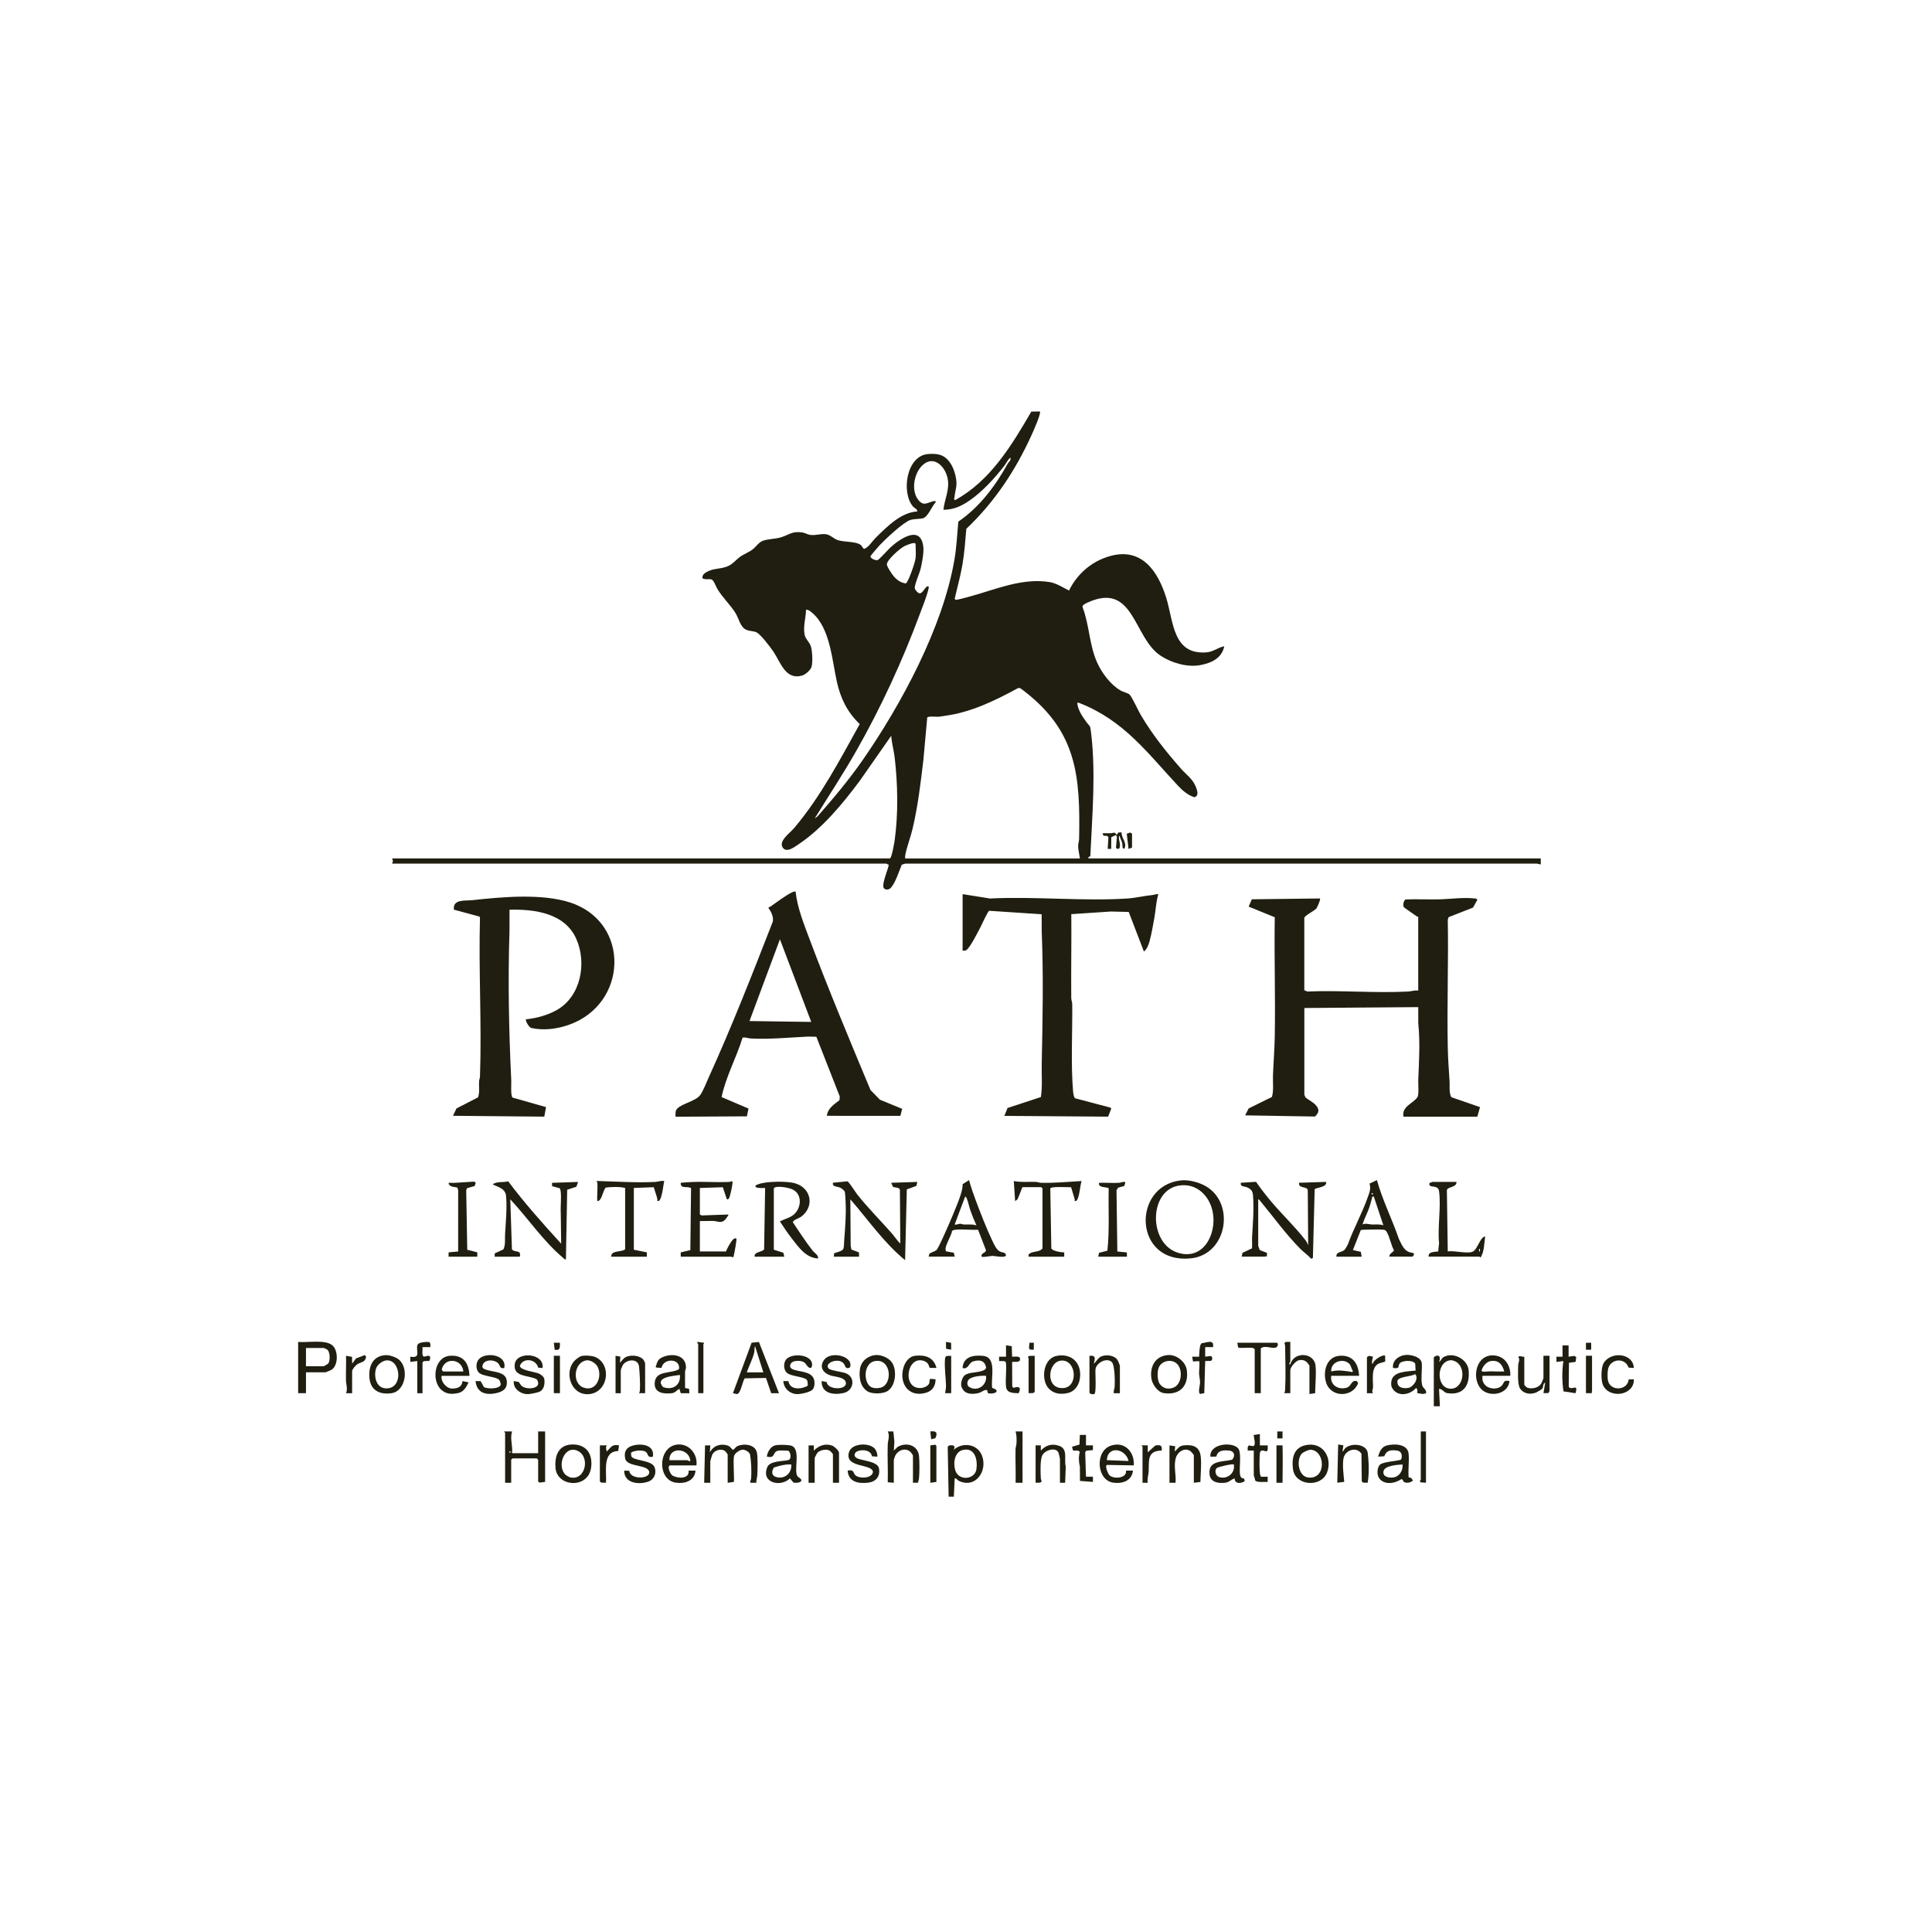 <svg width="81" height="80" viewBox="0 0 81 80" fill="none" xmlns="http://www.w3.org/2000/svg">
<path d="M12.5 56.26C12.882 56.305 13.705 56.132 13.975 56.444C14.182 56.683 14.176 57.247 13.904 57.428C13.876 57.447 13.662 57.536 13.648 57.536H12.828V58.411H12.5V56.26ZM12.828 57.281H13.575C13.586 57.281 13.74 57.191 13.757 57.171C13.851 57.064 13.843 56.681 13.723 56.587C13.705 56.572 13.584 56.516 13.575 56.516H12.828V57.281Z" fill="#201E10"/>
<path d="M39.772 62.75L39.734 60.69C39.741 60.596 39.817 60.592 39.899 60.596C39.922 60.598 39.946 60.596 39.967 60.604L40.025 60.656L39.99 60.781C40.362 60.456 40.966 60.534 41.163 61.011C41.427 61.651 40.909 62.432 40.198 62.086C40.131 62.053 40.107 61.974 40.026 61.984L39.99 62.75H39.771H39.772ZM40.381 60.789C40.011 60.868 39.957 61.346 40.052 61.649C40.194 62.104 40.873 62.037 40.937 61.6C40.993 61.214 40.881 60.682 40.381 60.789Z" fill="#201E10"/>
<path d="M37.311 35.991C37.384 35.971 37.492 35.352 37.508 35.24C37.665 34.107 37.641 32.882 37.508 31.746C37.473 31.448 37.384 31.151 37.365 30.849L36.068 32.706C35.361 33.664 34.474 34.737 33.477 35.4C33.312 35.509 32.974 35.778 32.813 35.53C32.637 35.26 33.123 34.919 33.282 34.732C34.401 33.413 35.209 31.862 36.045 30.357C35.528 29.867 35.241 29.283 35.087 28.59C34.886 27.686 34.802 26.32 34.049 25.691C33.978 25.631 33.891 25.554 33.793 25.564C33.786 25.91 33.663 26.277 33.736 26.622C33.774 26.797 33.936 26.917 33.994 27.094C34.058 27.286 34.082 27.776 34.023 27.962C33.982 28.091 33.777 28.276 33.648 28.317C32.934 28.538 32.734 27.776 32.422 27.316C32.298 27.133 31.901 26.61 31.727 26.516C31.605 26.45 31.411 26.47 31.266 26.394C31.029 26.27 30.97 25.916 30.833 25.697C30.619 25.358 30.304 25.066 30.08 24.7C30.02 24.603 29.926 24.322 29.83 24.294C29.723 24.262 29.571 24.315 29.456 24.249C29.412 24.095 29.585 23.997 29.708 23.941C29.986 23.813 30.285 23.862 30.571 23.711C30.757 23.614 30.892 23.434 31.058 23.324C31.216 23.218 31.404 23.154 31.564 23.027C31.703 22.917 31.809 22.74 31.978 22.675C32.2 22.591 32.498 22.602 32.742 22.528C33.091 22.421 33.199 22.265 33.625 22.321C33.745 22.337 33.859 22.415 33.991 22.429C34.214 22.453 34.438 22.365 34.639 22.4C34.822 22.431 34.957 22.59 35.123 22.645C35.388 22.734 35.892 22.692 36.087 22.849C36.148 22.897 36.184 23.023 36.247 23.009C36.446 22.912 36.549 22.715 36.689 22.573C36.939 22.321 37.247 22.02 37.534 21.815C37.803 21.622 38.123 21.46 38.457 21.444C38.463 21.337 38.344 21.313 38.28 21.238C37.776 20.658 37.996 19.107 38.911 19.036C39.369 19 39.647 19.084 39.886 19.486C40.012 19.698 40.107 20.049 40.1 20.295C40.096 20.472 40.025 20.685 40.015 20.869C40.012 20.907 39.963 20.917 40.043 20.969C41.524 20.158 42.415 18.673 43.239 17.257L43.597 17.251C43.667 17.315 43.299 18.13 43.24 18.26C42.562 19.745 41.696 21.048 40.514 22.171C40.47 22.677 40.435 23.18 40.349 23.682C40.263 24.183 40.131 24.633 40.025 25.107C40.053 25.14 40.053 25.152 40.099 25.146C40.222 25.13 40.416 25.076 40.543 25.042C41.675 24.746 42.814 24.213 44.008 24.404C44.282 24.448 44.573 24.635 44.819 24.76C45.161 24.055 45.783 23.524 46.542 23.313C47.868 22.944 48.546 23.944 48.894 25.061C49.204 26.061 49.165 27.462 50.581 27.351C50.867 27.329 51.061 27.148 51.327 27.095C51.23 27.599 50.777 27.804 50.315 27.887C49.767 27.985 49.115 27.793 48.654 27.488C47.507 26.73 47.55 24.358 45.583 25.27C45.503 25.308 45.363 25.364 45.389 25.463C45.675 26.21 45.667 27.044 45.997 27.776C46.197 28.219 46.554 28.699 46.976 28.948C47.078 29.009 47.303 29.063 47.355 29.116C47.465 29.226 47.723 29.8 47.833 29.986C48.331 30.821 48.882 31.51 49.521 32.236C49.737 32.481 50.001 32.654 50.13 32.975C50.19 33.124 50.286 33.376 50.069 33.424C49.791 33.334 49.572 33.139 49.375 32.928C48.1 31.559 47.125 30.222 45.3 29.493C45.254 29.474 45.218 29.454 45.165 29.464C45.181 29.736 45.359 30.009 45.514 30.226C45.718 30.513 45.699 30.354 45.748 30.758C45.947 32.418 45.789 34.224 45.713 35.894C45.704 35.935 45.6 35.891 45.639 35.989H64.597V36.245L64.435 36.207H37.963L37.807 36.253C37.702 36.504 37.522 37.075 37.324 37.246C37.248 37.313 37.109 37.317 37.052 37.231C36.942 37.063 37.304 36.3 37.252 36.246C37.217 36.255 37.172 36.208 37.162 36.208H16.436C16.482 36.126 16.483 36.072 16.436 35.989H37.308L37.311 35.991ZM34.157 34.314L34.273 34.23C34.937 33.477 35.581 32.709 36.156 31.884C37.785 29.543 39.538 26.283 40.016 23.458C40.106 22.93 40.129 22.401 40.178 21.87C41.074 21.257 41.735 20.368 42.256 19.428C42.3 19.348 42.395 19.317 42.36 19.186C42.248 19.273 42.191 19.42 42.105 19.531C41.697 20.053 41.192 20.613 40.644 20.988C40.297 21.226 39.984 21.369 39.554 21.373C39.604 20.904 39.826 20.535 39.728 20.05C39.629 19.566 39.166 19.081 38.701 19.483C38.328 19.805 38.18 20.548 38.496 20.954C38.736 21.264 38.904 21.045 39.17 21.008C39.227 21.001 39.233 21.006 39.224 21.063C39.073 21.218 38.901 21.685 38.688 21.731C38.532 21.765 38.343 21.75 38.174 21.799C37.88 21.886 37.128 22.599 36.89 22.849C36.833 22.908 36.501 23.291 36.493 23.328C36.507 23.425 36.714 23.506 36.793 23.483C36.863 23.463 37.259 23.013 37.364 22.922C37.776 22.562 38.603 22.006 38.711 22.926C38.739 23.163 38.654 23.619 38.594 23.861C38.55 24.04 38.329 24.535 38.354 24.665C38.37 24.743 38.47 24.858 38.55 24.876C38.673 24.889 38.766 24.645 38.878 24.582C38.966 24.566 38.935 24.651 38.924 24.702C38.858 25.002 38.671 25.456 38.559 25.758C37.839 27.701 36.935 29.661 35.912 31.461C35.36 32.433 34.744 33.366 34.156 34.316L34.157 34.314ZM38.386 23.396C38.408 23.232 38.386 22.988 38.386 22.813C38.386 22.685 37.976 22.87 37.924 22.896C37.738 22.988 37.202 23.455 37.182 23.653C37.173 23.742 37.388 24.062 37.457 24.145C37.592 24.307 37.754 24.43 37.969 24.46C38.028 24.453 38.121 24.213 38.15 24.144C38.224 23.964 38.363 23.577 38.387 23.396L38.386 23.396ZM45.277 35.991C45.255 35.839 45.208 35.65 45.202 35.5C45.196 35.375 45.24 35.282 45.242 35.172C45.294 32.543 45.15 30.691 42.961 28.992C42.915 28.956 42.782 28.847 42.741 28.843L42.678 28.852C41.738 29.364 40.715 29.864 39.639 30.009C39.547 30.021 39.439 30.043 39.352 30.05C39.25 30.058 38.918 30.017 38.875 30.083L38.714 31.854C38.598 32.834 38.486 33.793 38.259 34.753C38.175 35.105 38.022 35.5 37.956 35.836C37.947 35.888 37.946 35.939 37.948 35.992H45.276L45.277 35.991Z" fill="#201E10"/>
<path d="M54.683 45.889C54.684 45.895 54.725 45.999 54.729 46.006C54.755 46.041 55.031 46.208 55.102 46.272C55.302 46.453 55.346 46.612 55.132 46.812L52.203 46.763L52.35 46.473L53.327 45.991C53.407 45.698 53.358 45.388 53.37 45.087C53.391 44.548 53.436 43.987 53.445 43.449C53.475 41.785 53.418 40.12 53.445 38.457L52.351 38.011L52.483 37.704L55.339 37.669C55.379 37.705 55.223 38.05 55.184 38.096C55.107 38.183 54.683 38.396 54.683 38.489V41.515L54.809 41.571C56.204 41.511 57.654 41.645 59.042 41.571C59.179 41.563 59.314 41.507 59.46 41.533V38.434C59.435 38.434 59.41 38.429 59.39 38.414C59.309 38.35 58.874 38.062 58.857 38.034C58.808 37.954 58.847 37.739 58.936 37.71C59.397 37.691 59.858 37.717 60.319 37.707C60.802 37.697 61.327 37.615 61.814 37.668C61.87 37.674 61.903 37.669 61.939 37.724L61.757 38.052L60.736 38.452L60.699 38.56C60.732 40.346 60.661 42.137 60.699 43.923C60.708 44.389 60.744 44.877 60.774 45.343C60.787 45.562 60.743 45.794 60.845 46L62.05 46.418L61.938 46.817L58.842 46.819C58.749 46.395 59.263 46.254 59.426 46.001C59.499 45.889 59.453 45.442 59.461 45.269C59.495 44.488 59.542 43.682 59.461 42.901V42.225L54.685 42.262V45.889L54.683 45.889Z" fill="#201E10"/>
<path d="M22.053 42.735C22.496 42.69 22.968 42.563 23.354 42.341C24.354 41.767 24.61 40.38 24.163 39.368C23.684 38.285 22.424 38.114 21.361 38.141V39.035C21.292 41.117 21.335 43.227 21.435 45.304C21.441 45.436 21.402 45.961 21.493 46.019L22.892 46.417L22.82 46.817L18.992 46.781L19.139 46.472L20.041 46.008C20.119 45.794 20.074 45.564 20.085 45.34C20.089 45.27 20.121 45.203 20.124 45.124C20.2 42.928 20.063 40.687 20.123 38.486L20.106 38.43L19.03 38.139C18.974 37.684 19.512 37.774 19.812 37.74C21.049 37.604 22.715 37.452 23.905 37.839C26.442 38.667 26.333 42.101 23.84 42.971C23.352 43.141 22.794 43.214 22.289 43.102C22.185 43.102 22.007 42.775 22.054 42.735H22.053Z" fill="#201E10"/>
<path d="M33.355 37.377C33.428 38.06 33.705 38.746 33.947 39.391C34.744 41.512 35.624 43.612 36.496 45.701L36.892 46.107L37.823 46.489L37.749 46.784L34.667 46.782C34.703 46.465 34.966 46.307 35.196 46.127L35.207 45.97L34.226 43.468C34.088 43.469 33.946 43.456 33.808 43.464C33.038 43.504 32.251 43.579 31.475 43.54C31.36 43.534 31.251 43.48 31.133 43.505C30.875 44.344 30.435 45.131 30.253 45.996L31.381 46.478L31.314 46.804L28.323 46.82C28.322 46.693 28.3 46.573 28.398 46.475C28.609 46.265 29.142 46.173 29.344 45.927C29.463 45.783 29.627 45.362 29.715 45.168C30.688 43.027 31.55 40.822 32.403 38.632C32.432 38.44 32.34 38.235 32.227 38.086L32.224 38.035C32.249 38.035 32.274 38.029 32.293 38.014C32.543 37.841 32.96 37.525 33.218 37.407C33.265 37.386 33.301 37.37 33.354 37.378L33.355 37.377ZM34.011 42.845L32.699 39.382L31.423 42.809L34.011 42.845H34.011Z" fill="#201E10"/>
<path d="M40.355 37.487L41.502 37.671C43.391 37.576 45.392 37.792 47.267 37.671C47.605 37.649 47.968 37.559 48.323 37.525C48.366 37.521 48.562 37.454 48.56 37.506C48.468 37.812 48.458 38.131 48.404 38.444C48.349 38.756 48.278 39.164 48.193 39.473C48.151 39.625 48.084 39.795 47.959 39.894L47.322 38.234L46.573 38.217L44.915 38.327C44.926 39.499 44.902 40.674 44.913 41.847C44.914 41.934 44.952 42.011 44.954 42.098C44.967 43.288 44.891 44.572 44.988 45.746C44.994 45.822 45.021 46.026 45.085 46.05L46.556 46.438L46.59 46.479L46.46 46.817L42.108 46.785L42.241 46.454L43.64 45.995C43.709 45.529 43.665 45.05 43.675 44.579C43.713 42.762 43.75 40.903 43.675 39.075L43.671 38.331L41.474 38.186C41.412 38.206 41.164 38.765 41.106 38.874C41.005 39.065 40.655 39.765 40.504 39.84C40.455 39.864 40.409 39.861 40.358 39.858V37.488L40.355 37.487Z" fill="#201E10"/>
<path d="M20.739 52.69L20.743 52.548L21.106 52.383C21.204 52.173 21.161 51.943 21.176 51.723C21.207 51.24 21.264 50.596 21.214 50.118C21.177 49.768 20.667 49.718 20.666 49.645C20.846 49.526 21.106 49.585 21.306 49.528C21.993 50.444 22.756 51.298 23.527 52.143L23.511 50.885C23.492 50.587 23.543 50.228 23.506 49.94C23.501 49.898 23.485 49.854 23.464 49.817L23.147 49.733L23.144 49.591L24.237 49.555L24.165 49.756L23.78 49.882L23.726 52.799C23.664 52.814 23.653 52.776 23.617 52.744C22.774 52.038 22.143 51.084 21.394 50.283L21.463 52.382C21.583 52.533 21.861 52.376 21.794 52.689H20.737L20.739 52.69Z" fill="#201E10"/>
<path d="M34.958 52.689L34.974 52.541C35.453 52.402 35.36 52.403 35.395 51.977C35.434 51.506 35.477 50.913 35.455 50.442C35.45 50.346 35.438 50.004 35.413 49.954C35.393 49.912 35.285 49.824 35.238 49.801C35.109 49.734 34.89 49.774 34.921 49.589L35.524 49.529C35.587 49.536 35.87 49.99 35.942 50.081C36.389 50.646 36.909 51.163 37.383 51.703C37.506 51.845 37.611 52.01 37.746 52.141L37.729 49.899C37.717 49.761 37.509 49.806 37.436 49.755L37.364 49.59L38.458 49.554L38.422 49.719L38.018 49.867L37.947 52.834C37.057 52.107 36.401 51.145 35.651 50.283L35.665 52.225L35.696 52.389L36.013 52.509L36.016 52.689H34.958Z" fill="#201E10"/>
<path d="M52.057 52.69L52.093 52.525L52.49 52.339C52.507 52.183 52.484 52.025 52.494 51.869C52.528 51.309 52.577 50.682 52.533 50.118C52.519 49.94 52.452 49.854 52.285 49.782C52.166 49.73 51.991 49.766 52.021 49.59L52.66 49.55C52.849 49.82 53.05 50.084 53.261 50.337C53.721 50.888 54.282 51.417 54.718 51.978C54.777 52.055 54.816 52.124 54.846 52.215L54.829 49.899C54.805 49.728 54.42 49.841 54.464 49.589L55.594 49.553C55.665 49.788 55.13 49.791 55.118 49.867L55.044 52.739L54.975 52.779C54.837 52.622 54.665 52.508 54.518 52.36C53.908 51.746 53.391 51.021 52.839 50.357C52.816 50.328 52.791 50.286 52.751 50.281V52.231C52.751 52.243 52.808 52.4 52.823 52.415L53.119 52.529L53.112 52.684C53.076 52.656 53.043 52.687 53.024 52.687H52.058L52.057 52.69Z" fill="#201E10"/>
<path d="M49.497 49.491C49.787 49.457 50.139 49.539 50.405 49.657C51.822 50.284 51.511 52.599 49.921 52.759C47.526 53.001 47.438 49.733 49.497 49.491ZM49.422 49.708C48.161 49.917 48.148 52.117 49.367 52.517C50.435 52.868 51.009 51.763 50.851 50.851C50.729 50.15 50.174 49.583 49.422 49.708Z" fill="#201E10"/>
<path d="M31.64 52.688C31.593 52.476 31.998 52.494 32.036 52.374L32.078 49.808C31.977 49.808 31.878 49.816 31.776 49.799C31.74 49.793 31.648 49.775 31.677 49.717C31.705 49.675 31.75 49.668 31.793 49.651C32.125 49.523 33.006 49.511 33.346 49.615C34.02 49.821 34.153 50.59 33.591 51.011C33.505 51.075 33.24 51.155 33.242 51.247C33.507 51.646 33.773 52.053 34.067 52.43C34.152 52.538 34.313 52.615 34.301 52.761C33.804 52.751 33.486 52.297 33.208 51.94C33.026 51.706 32.86 51.459 32.698 51.211C32.863 51.119 33.062 51.075 33.22 50.968C33.606 50.71 33.669 50.056 33.208 49.862C33.031 49.787 32.72 49.737 32.533 49.77C32.491 49.778 32.466 49.789 32.443 49.826V52.396L32.844 52.523L32.88 52.688H31.64V52.688Z" fill="#201E10"/>
<path d="M28.54 52.689V52.507L28.943 52.412L28.973 49.812C28.942 49.803 28.909 49.786 28.878 49.781C28.722 49.754 28.529 49.822 28.54 49.59C28.861 49.561 29.18 49.544 29.507 49.552C29.861 49.56 30.204 49.566 30.564 49.555C30.604 49.554 30.642 49.544 30.673 49.518C30.706 49.546 30.716 49.545 30.712 49.59C30.697 49.74 30.64 50.023 30.593 50.166C30.575 50.223 30.556 50.298 30.473 50.282L30.304 49.776L29.342 49.808V50.92L29.416 50.959L30.545 50.92C30.545 50.95 30.427 51.112 30.4 51.139C30.233 51.306 30.093 51.198 29.909 51.191C29.725 51.184 29.53 51.2 29.342 51.193V52.469H30.436C30.489 52.333 30.627 52.078 30.727 51.977C30.776 51.927 30.8 51.911 30.873 51.923C30.899 51.95 30.784 52.587 30.759 52.664C30.728 52.761 30.679 52.688 30.673 52.688H28.54L28.54 52.689Z" fill="#201E10"/>
<path d="M38.932 52.687L38.969 52.56C39.053 52.502 39.181 52.473 39.259 52.413C39.352 52.34 39.849 51.18 39.934 50.973C40.041 50.713 40.176 50.397 40.262 50.135C40.314 49.976 40.362 49.815 40.359 49.648L40.627 49.478C40.707 49.765 40.803 50.049 40.909 50.328C41.111 50.862 41.354 51.497 41.598 52.007C41.672 52.162 41.771 52.401 41.931 52.476C42.018 52.517 42.161 52.495 42.176 52.632C42.151 52.755 41.697 52.655 41.611 52.655C41.538 52.655 41.197 52.727 41.156 52.686C41.111 52.53 41.335 52.538 41.337 52.415L41.006 51.56C40.707 51.573 40.374 51.53 40.079 51.556C40.031 51.56 39.94 51.572 39.914 51.617C39.875 51.833 39.646 52.173 39.639 52.377C39.639 52.402 39.66 52.437 39.665 52.465L39.99 52.522L40.025 52.687H38.932ZM40.937 51.374C40.846 51.176 40.764 50.97 40.69 50.765C40.632 50.603 40.597 50.411 40.537 50.261C40.522 50.223 40.511 50.176 40.463 50.172L40.025 51.339C40.107 51.361 40.193 51.307 40.262 51.307C40.309 51.307 40.357 51.338 40.407 51.339C40.589 51.345 40.761 51.318 40.937 51.375V51.374Z" fill="#201E10"/>
<path d="M56.031 52.687C56.004 52.483 56.247 52.509 56.358 52.412C56.413 52.364 56.477 52.235 56.513 52.166C56.748 51.511 57.093 50.899 57.326 50.244C57.401 50.032 57.492 49.848 57.418 49.625L57.727 49.478C57.965 50.326 58.365 51.115 58.65 51.947C58.749 52.139 58.842 52.397 59.057 52.487C59.183 52.539 59.386 52.504 59.221 52.687H58.255C58.227 52.551 58.44 52.497 58.439 52.415C58.32 52.194 58.271 51.89 58.154 51.677C58.106 51.59 58.086 51.566 57.983 51.555C57.876 51.543 57.091 51.548 57.051 51.574L56.721 52.41L57.054 52.485L57.088 52.688H56.031L56.031 52.687ZM57.563 50.026H57.49L57.544 50.099L57.563 50.026ZM57.599 50.171C57.516 50.163 57.538 50.163 57.523 50.222C57.482 50.383 57.439 50.544 57.381 50.7C57.301 50.914 57.191 51.117 57.125 51.337C57.276 51.275 57.379 51.332 57.507 51.338C57.676 51.345 57.836 51.316 57.999 51.373L57.598 50.17L57.599 50.171Z" fill="#201E10"/>
<path d="M25.042 49.57C25.039 49.548 24.947 49.512 25.061 49.515C25.854 49.537 26.67 49.593 27.468 49.554C27.594 49.547 27.716 49.492 27.85 49.516C27.804 49.681 27.762 50.282 27.613 50.354C27.522 50.371 27.572 50.31 27.559 50.262C27.518 50.098 27.455 49.937 27.408 49.775L26.574 49.807V52.396L27.12 52.506V52.688H25.626C25.617 52.405 26.054 52.513 26.209 52.377V49.807C25.955 49.747 25.668 49.763 25.406 49.788C25.323 49.831 25.255 50.152 25.182 50.257C25.147 50.308 25.114 50.366 25.042 50.354C25.023 50.102 25.067 49.819 25.042 49.57Z" fill="#201E10"/>
<path d="M42.868 49.772C42.847 49.789 42.714 50.192 42.66 50.273C42.626 50.325 42.606 50.322 42.559 50.355L42.504 49.517C42.81 49.579 43.123 49.541 43.434 49.552C43.504 49.555 43.571 49.589 43.651 49.591C44.22 49.605 44.785 49.546 45.348 49.517C45.281 49.673 45.259 50.278 45.111 50.355C45.024 50.372 45.068 50.316 45.054 50.268L44.906 49.776C44.786 49.783 44.049 49.729 44.034 49.831L44.077 52.337C44.114 52.451 44.498 52.511 44.618 52.507V52.689H43.124C43.117 52.617 43.116 52.587 43.183 52.548C43.35 52.448 43.579 52.503 43.707 52.343V49.828L43.652 49.773H42.868V49.772Z" fill="#201E10"/>
<path d="M61.062 49.553C61.086 49.79 60.682 49.752 60.661 49.898L60.698 52.469C60.952 52.412 61.608 52.607 61.79 52.449C61.931 52.328 62.01 52.074 62.12 51.94C62.156 51.896 62.201 51.838 62.266 51.849C62.222 52.138 62.234 52.45 62.084 52.709C62.055 52.727 62.036 52.687 62.029 52.687H59.896C59.874 52.468 60.139 52.495 60.296 52.468L60.334 52.123C60.265 51.446 60.425 50.591 60.332 49.936C60.295 49.674 59.971 49.804 59.932 49.679C59.924 49.652 59.915 49.6 59.956 49.59C59.992 49.58 60.054 49.552 60.06 49.552H61.062V49.553ZM62.047 52.469V52.36H62.011V52.469H62.047Z" fill="#201E10"/>
<path d="M29.779 62.168H29.523L29.56 60.6H29.779L29.76 60.892C29.915 60.605 30.213 60.508 30.517 60.609C30.64 60.651 30.686 60.795 30.744 60.782C30.771 60.776 30.852 60.657 30.919 60.629C31.188 60.51 31.652 60.556 31.731 60.89C31.778 61.087 31.763 61.638 31.749 61.86C31.742 61.964 31.699 62.062 31.711 62.168H31.456C31.449 62.098 31.488 62.036 31.493 61.968C31.513 61.686 31.496 61.269 31.447 60.989C31.429 60.885 31.247 60.78 31.146 60.78C31.021 60.78 30.819 60.916 30.779 61.035C30.721 61.213 30.802 62.093 30.763 62.131L30.508 62.168V60.983C30.508 60.971 30.438 60.873 30.417 60.854C30.259 60.712 29.974 60.791 29.872 60.967C29.852 61.001 29.779 61.249 29.779 61.275V62.168Z" fill="#201E10"/>
<path d="M18.807 52.688V52.507L19.208 52.47L19.209 49.899L19.173 49.789C19.042 49.757 18.821 49.77 18.807 49.591C18.897 49.586 18.99 49.599 19.081 49.591C19.291 49.575 19.485 49.569 19.698 49.552C19.884 49.538 20.013 49.513 19.893 49.728L19.58 49.816L19.546 49.905L19.59 52.398L20.011 52.506V52.688H18.807H18.807Z" fill="#201E10"/>
<path d="M46.043 52.69L46.078 52.525L46.428 52.438C46.52 51.575 46.465 50.702 46.482 49.833C46.469 49.747 46.018 49.827 46.079 49.592C46.35 49.579 46.631 49.608 46.901 49.592C47.058 49.582 47.268 49.444 47.129 49.728L46.882 49.792L46.81 49.899L46.845 52.471L47.244 52.51L47.247 52.689H46.044L46.043 52.69Z" fill="#201E10"/>
<path d="M21.177 60.07C21.175 60.06 21.122 60.031 21.14 60.016H21.469C21.374 60.315 21.503 60.62 21.469 60.927H22.562V60.016H22.854V62.13L22.616 62.16L22.562 62.112V61.201L22.508 61.146H21.487L21.432 61.201V62.167H21.177V60.07ZM21.432 60.854H21.359V60.927L21.432 60.854Z" fill="#201E10"/>
<path d="M31.818 56.264L32.659 58.412H32.332L32.114 57.773L31.224 57.789C31.123 57.916 31.063 58.437 30.89 58.45L30.729 58.41L31.511 56.296L31.819 56.264H31.818ZM32.003 57.537L31.657 56.443C31.632 56.443 31.635 56.642 31.622 56.701C31.554 56.988 31.403 57.259 31.31 57.538H32.003V57.537Z" fill="#201E10"/>
<path d="M60.114 56.899C60.314 56.751 60.427 56.88 60.333 57.099C60.417 57.057 60.43 56.952 60.517 56.901C60.922 56.661 61.527 56.984 61.572 57.445C61.635 58.074 61.361 58.511 60.68 58.41C60.536 58.389 60.478 58.235 60.332 58.23L60.368 58.959H60.113V56.899H60.114ZM60.798 57.032C60.199 57.111 60.211 58.223 60.825 58.224C61.386 58.226 61.499 57.257 60.972 57.061C60.907 57.037 60.87 57.023 60.798 57.032Z" fill="#201E10"/>
<path d="M59.059 61.944C59.166 61.942 59.191 61.989 59.237 62.075C59.15 62.162 58.964 62.199 58.861 62.131C58.818 62.103 58.822 62.009 58.746 62.018C58.474 62.205 58.022 62.273 57.815 61.966C57.717 61.821 57.732 61.509 57.869 61.398C58.023 61.275 58.701 61.252 58.748 61.184C58.803 61.013 58.759 60.837 58.565 60.816C58.315 60.787 58.127 60.8 58.035 61.056L57.779 61.072C57.83 60.874 57.919 60.666 58.133 60.606C58.443 60.521 59.013 60.531 59.056 60.944C59.09 61.259 59.027 61.623 59.059 61.944L59.059 61.944ZM58.8 61.4C58.603 61.411 58.048 61.444 58.004 61.682C57.959 61.92 58.227 61.969 58.415 61.944C58.67 61.91 58.832 61.649 58.8 61.4Z" fill="#201E10"/>
<path d="M52.159 61.991L52.187 62.094C52.038 62.212 51.757 62.22 51.766 61.984C51.627 62.019 51.546 62.142 51.38 62.164C51.096 62.202 50.751 62.158 50.711 61.818C50.641 61.218 51.246 61.3 51.657 61.201C51.798 61.048 51.76 60.839 51.53 60.818C51.301 60.796 51.053 60.798 50.996 61.069L50.746 61.074C50.702 60.539 51.614 60.436 51.895 60.707C52.079 60.883 51.933 61.578 51.993 61.85C52.015 61.948 52.062 61.98 52.159 61.992V61.991ZM51.73 61.401C51.687 61.358 51.097 61.496 51.024 61.544C50.907 61.623 50.955 61.877 51.111 61.927C51.454 62.038 51.791 61.762 51.73 61.401V61.401Z" fill="#201E10"/>
<path d="M59.786 58.411C59.655 58.475 59.557 58.419 59.423 58.411C59.419 58.329 59.446 58.247 59.368 58.193C59.128 58.472 58.643 58.576 58.402 58.248C58.322 58.139 58.315 58.057 58.332 57.923C58.388 57.482 59.013 57.504 59.35 57.464L59.333 57.172C59.236 57.004 58.758 57.038 58.676 57.172C58.599 57.297 58.703 57.396 58.403 57.354C58.359 56.998 58.72 56.787 59.041 56.807C59.245 56.819 59.581 56.914 59.608 57.152C59.636 57.401 59.544 57.945 59.648 58.133C59.695 58.218 59.816 58.281 59.788 58.411H59.786ZM59.331 57.61C59.186 57.718 58.643 57.708 58.589 57.889C58.557 58.167 58.804 58.227 59.038 58.191C59.249 58.159 59.505 57.799 59.331 57.61Z" fill="#201E10"/>
<path d="M41.598 58.191C41.983 58.309 41.697 58.479 41.416 58.41L41.394 58.306C41.341 58.208 41.153 58.37 41.05 58.398C40.838 58.455 40.541 58.477 40.391 58.287C40.274 58.138 40.274 58.001 40.338 57.831C40.403 57.662 40.464 57.628 40.631 57.578C40.799 57.529 41.325 57.526 41.342 57.338C41.291 57.029 41.056 56.996 40.791 57.082C40.605 57.142 40.605 57.425 40.356 57.357C40.385 56.878 40.808 56.807 41.213 56.846C41.816 56.905 41.526 57.785 41.599 58.192L41.598 58.191ZM41.339 57.684C41.156 57.668 40.698 57.704 40.593 57.868C40.543 57.954 40.543 58.034 40.593 58.121C40.933 58.388 41.395 58.1 41.34 57.684H41.339Z" fill="#201E10"/>
<path d="M32.526 60.863C32.408 60.968 32.464 61.143 32.152 61.072C32.164 60.893 32.31 60.639 32.5 60.599C32.675 60.563 32.939 60.574 33.117 60.599C33.638 60.674 33.237 61.671 33.448 61.909C33.48 61.945 33.665 62.032 33.574 62.111C33.497 62.178 33.366 62.174 33.268 62.161L33.119 61.984C32.724 62.368 31.895 62.171 32.17 61.509C32.279 61.247 32.797 61.274 33.044 61.217C33.213 61.179 33.139 60.854 33.04 60.822C32.911 60.826 32.62 60.779 32.526 60.863ZM33.173 61.4C32.924 61.386 32.678 61.452 32.444 61.528C32.295 61.772 32.404 61.941 32.68 61.949C32.983 61.959 33.204 61.696 33.173 61.4Z" fill="#201E10"/>
<path d="M28.723 58.193L28.889 58.228L28.904 58.412H28.541L28.485 58.23C28.347 58.292 28.329 58.395 28.158 58.413C27.837 58.447 27.433 58.412 27.448 57.996C27.467 57.44 28.125 57.609 28.468 57.405C28.542 56.945 27.814 56.926 27.733 57.35L27.518 57.337C27.46 57.295 27.502 57.292 27.51 57.255C27.566 57.02 27.654 56.934 27.883 56.862C28.272 56.739 28.763 56.849 28.759 57.336C28.759 57.398 28.722 57.455 28.721 57.518C28.715 57.742 28.725 57.968 28.722 58.192L28.723 58.193ZM28.503 57.646C28.232 57.689 27.43 57.736 27.796 58.152C28.186 58.305 28.553 58.081 28.503 57.646Z" fill="#201E10"/>
<path d="M29.197 61.438H28.085C27.953 61.505 28.118 61.823 28.201 61.869C28.425 61.993 28.91 62.017 28.87 61.658H29.161C29.122 62.083 28.727 62.216 28.343 62.165C27.522 62.054 27.582 60.587 28.451 60.561C28.919 60.547 29.257 60.986 29.198 61.438H29.197ZM28.067 61.22H28.814C28.83 61.22 28.888 61.28 28.942 61.256C28.912 60.717 28.046 60.619 28.067 61.22Z" fill="#201E10"/>
<path d="M47.535 61.438L46.404 61.419C46.318 61.477 46.452 61.786 46.513 61.85C46.675 62.021 47.257 61.991 47.208 61.657H47.499C47.459 62.083 47.063 62.215 46.681 62.164C45.971 62.07 45.891 60.836 46.579 60.609C47.157 60.418 47.572 60.88 47.535 61.438ZM47.316 61.255C47.193 60.724 46.432 60.597 46.405 61.218L47.316 61.255Z" fill="#201E10"/>
<path d="M56.981 57.683H55.814C55.75 58.074 56.121 58.292 56.472 58.177C56.655 58.118 56.658 57.84 56.886 57.905L56.94 57.987C56.725 58.59 55.816 58.609 55.604 57.984C55.449 57.529 55.604 56.885 56.159 56.843C56.714 56.801 56.955 57.171 56.981 57.683ZM55.814 57.501C56.095 57.425 56.348 57.472 56.625 57.51C56.671 57.517 56.673 57.558 56.725 57.482C56.646 57.39 56.654 57.257 56.562 57.171C56.292 56.921 55.776 57.105 55.814 57.501Z" fill="#201E10"/>
<path d="M63.321 57.683H62.155C62.134 57.846 62.164 57.969 62.281 58.085C62.446 58.249 62.815 58.27 62.973 58.082C63.076 57.96 63.019 57.855 63.285 57.901C63.245 58.393 62.627 58.568 62.238 58.346C61.663 58.017 61.795 56.825 62.574 56.826C63.064 56.826 63.338 57.221 63.321 57.682V57.683ZM63.066 57.5C62.987 57.194 62.809 56.999 62.472 57.071C62.309 57.106 62.165 57.295 62.119 57.447C62.092 57.535 62.3 57.507 62.356 57.502C62.526 57.488 62.561 57.496 62.72 57.502C62.835 57.507 62.951 57.498 63.067 57.501L63.066 57.5Z" fill="#201E10"/>
<path d="M37.475 62.167L37.219 62.146C37.233 61.625 37.202 61.1 37.218 60.579C37.223 60.4 37.316 60.197 37.219 60.016H37.454L37.498 60.441L37.474 60.818L37.631 60.665C38.004 60.447 38.488 60.588 38.532 61.055C38.554 61.294 38.554 61.762 38.528 61.999C38.522 62.054 38.492 62.108 38.492 62.164L38.276 62.167V61.018C38.276 61.006 38.206 60.91 38.186 60.889C37.983 60.675 37.646 60.79 37.531 61.039C37.52 61.064 37.473 61.192 37.473 61.201V62.167H37.475Z" fill="#201E10"/>
<path d="M23.867 60.572C24.159 60.53 24.482 60.603 24.658 60.856C24.849 61.13 24.842 61.625 24.642 61.893C24.273 62.384 23.36 62.22 23.292 61.566C23.247 61.123 23.367 60.644 23.867 60.572ZM23.705 61.827C23.732 61.854 23.865 61.932 23.901 61.941C24.578 62.098 24.779 60.981 24.133 60.797C23.644 60.658 23.346 61.465 23.705 61.827Z" fill="#201E10"/>
<path d="M18.514 57.683C18.471 57.928 18.717 58.22 18.963 58.218C19.187 58.216 19.37 58.148 19.39 57.903L19.645 57.957C19.555 58.15 19.442 58.355 19.217 58.404C18.957 58.461 18.729 58.461 18.517 58.283C18.075 57.909 18.197 56.897 18.859 56.844C19.43 56.798 19.665 57.156 19.681 57.684H18.514V57.683ZM19.426 57.501C19.375 56.962 18.646 56.884 18.52 57.417L18.569 57.501H19.426Z" fill="#201E10"/>
<path d="M54.856 60.573C55.517 60.508 55.866 61.173 55.631 61.75C55.376 62.378 54.301 62.297 54.21 61.6C54.141 61.072 54.269 60.631 54.856 60.573ZM54.584 60.94C54.341 61.188 54.419 61.898 54.849 61.947C55.618 62.035 55.569 60.816 54.952 60.783C54.864 60.779 54.645 60.878 54.584 60.94Z" fill="#201E10"/>
<path d="M44.282 56.851C44.965 56.708 45.401 57.202 45.261 57.867C45.208 58.119 45.032 58.344 44.776 58.403C44.485 58.471 44.201 58.448 43.982 58.23C43.623 57.873 43.731 56.967 44.282 56.852V56.851ZM44.529 57.043C43.913 57.043 43.796 58.275 44.604 58.194C45.201 58.133 45.133 57.043 44.529 57.043Z" fill="#201E10"/>
<path d="M24.375 56.853C24.531 56.818 24.851 56.837 24.995 56.911C25.683 57.265 25.472 58.452 24.623 58.454C23.912 58.455 23.633 57.492 24.111 57.028C24.164 56.977 24.309 56.869 24.375 56.854V56.853ZM24.596 57.034C24.059 57.104 23.97 57.993 24.459 58.175C25.001 58.377 25.27 57.71 25.05 57.294C24.978 57.157 24.755 57.013 24.596 57.034Z" fill="#201E10"/>
<path d="M36.699 56.813C36.932 56.789 37.261 56.925 37.394 57.122C37.611 57.443 37.562 58.09 37.217 58.318C37.021 58.447 36.562 58.457 36.367 58.331C36.059 58.134 36.009 57.748 36.053 57.41C36.097 57.073 36.373 56.847 36.699 56.813H36.699ZM36.66 57.069C36.241 57.158 36.192 57.84 36.452 58.102C36.56 58.211 36.754 58.216 36.901 58.185C37.453 58.068 37.375 56.917 36.66 57.069Z" fill="#201E10"/>
<path d="M27.374 61.075C27.138 61.125 27.186 60.983 27.1 60.892C26.987 60.771 26.606 60.807 26.467 60.897C26.45 60.921 26.458 61.015 26.468 61.05C26.526 61.248 27.308 61.208 27.438 61.503C27.543 61.743 27.435 62.023 27.191 62.114C26.794 62.263 26.162 62.193 26.17 61.658L26.383 61.664C26.417 62.045 27.253 62.016 27.22 61.718C27.185 61.392 26.294 61.519 26.213 61.159C26.153 60.89 26.238 60.699 26.497 60.618C26.869 60.502 27.456 60.562 27.372 61.075L27.374 61.075Z" fill="#201E10"/>
<path d="M16.174 56.816C16.331 56.808 16.609 56.903 16.73 57.007C17.152 57.371 17.007 58.323 16.418 58.411C15.95 58.48 15.552 58.316 15.493 57.807C15.434 57.298 15.623 56.842 16.174 56.816ZM16.206 57.036C16.035 57.048 15.809 57.221 15.762 57.389C15.665 57.733 15.779 58.21 16.201 58.21C16.923 58.21 16.802 56.995 16.206 57.035V57.036Z" fill="#201E10"/>
<path d="M36.659 60.72C36.739 60.8 36.798 60.958 36.779 61.073L36.558 61.057C36.511 60.798 36.187 60.765 35.975 60.834C35.816 60.886 35.764 61.053 35.93 61.139C36.141 61.246 36.798 61.261 36.852 61.566C36.911 61.904 36.722 62.126 36.393 62.164C35.987 62.211 35.568 62.131 35.539 61.657C35.817 61.593 35.76 61.763 35.868 61.857C36.037 62.004 36.567 61.989 36.599 61.712C36.564 61.356 35.4 61.56 35.593 60.889C35.704 60.504 36.418 60.478 36.659 60.72Z" fill="#201E10"/>
<path d="M48.951 56.814C49.311 56.776 49.71 57.087 49.758 57.447C49.846 58.106 49.461 58.506 48.796 58.409C48.529 58.37 48.298 58.025 48.269 57.77C48.212 57.28 48.432 56.868 48.95 56.814H48.951ZM49.349 57.183C49.128 56.963 48.71 57.042 48.585 57.327C48.513 57.492 48.515 57.859 48.614 58.009C48.748 58.21 48.963 58.264 49.187 58.183C49.55 58.052 49.601 57.435 49.349 57.182L49.349 57.183Z" fill="#201E10"/>
<path d="M54.097 56.26V57.08C54.097 57.096 54.004 57.205 54.097 57.208C54.234 56.657 55.1 56.688 55.155 57.262C55.19 57.62 55.141 58.052 55.138 58.412L54.899 58.447V57.262C54.899 57.249 54.829 57.154 54.809 57.132C54.71 57.028 54.593 56.999 54.45 57.032C54.325 57.06 54.097 57.316 54.097 57.444V58.41H53.842C53.874 58.354 53.877 58.311 53.88 58.248C53.91 57.68 53.887 57.033 53.88 56.458C53.88 56.407 53.871 56.359 53.849 56.313L53.9 56.264L54.097 56.26Z" fill="#201E10"/>
<path d="M34.072 58.257C33.972 58.371 33.558 58.457 33.408 58.45C33.104 58.436 32.857 58.206 32.842 57.902L33.056 57.907C33.113 58.292 33.604 58.254 33.864 58.098C33.865 58.024 33.869 57.87 33.802 57.827C33.614 57.704 33.121 57.705 32.97 57.537C32.86 57.414 32.85 57.199 32.922 57.054C33.099 56.697 34.069 56.759 34.047 57.228C34.045 57.284 34.04 57.322 33.989 57.355C33.845 57.355 33.822 57.175 33.693 57.105C33.581 57.043 33.367 57.043 33.252 57.091C33.119 57.147 33.066 57.328 33.215 57.4C33.481 57.528 33.983 57.473 34.119 57.808C34.169 57.93 34.158 58.158 34.072 58.257Z" fill="#201E10"/>
<path d="M34.748 57.383C34.825 57.459 35.304 57.516 35.452 57.571C35.882 57.733 35.806 58.303 35.369 58.403C34.956 58.498 34.431 58.43 34.448 57.901L34.659 57.945C34.691 58.281 35.522 58.294 35.463 57.964C35.422 57.733 34.996 57.729 34.812 57.665C34.498 57.556 34.335 57.304 34.557 57.007C34.779 56.711 35.426 56.782 35.617 57.079C35.658 57.142 35.689 57.324 35.594 57.352C35.434 57.398 35.441 57.258 35.377 57.173C35.164 56.89 34.516 57.155 34.748 57.383H34.748Z" fill="#201E10"/>
<path d="M21.14 57.356C20.948 57.396 20.978 57.267 20.901 57.175C20.745 56.99 20.31 56.977 20.235 57.236C20.204 57.343 20.248 57.375 20.338 57.411C20.697 57.556 21.304 57.467 21.248 58.027C21.225 58.264 21.029 58.355 20.822 58.404C20.375 58.51 19.988 58.403 19.938 57.903L20.152 57.907L20.288 58.154C20.428 58.243 20.989 58.243 20.994 58.032C20.98 57.98 20.967 57.911 20.939 57.868C20.834 57.707 20.224 57.72 20.066 57.538C19.939 57.391 19.947 57.115 20.086 56.975C20.387 56.672 21.261 56.798 21.141 57.356H21.14Z" fill="#201E10"/>
<path d="M22.745 57.355L22.562 57.34C22.476 56.969 21.921 56.91 21.797 57.264C21.801 57.455 22.44 57.517 22.6 57.591C22.68 57.628 22.804 57.724 22.818 57.811C22.851 57.999 22.815 58.257 22.626 58.347C22.544 58.387 22.237 58.447 22.143 58.451C21.841 58.461 21.502 58.23 21.542 57.902C21.595 57.922 21.719 57.925 21.753 57.947C21.768 57.957 21.824 58.073 21.889 58.121C22.115 58.29 22.77 58.219 22.502 57.828C22.152 57.644 21.51 57.75 21.581 57.194C21.652 56.639 22.842 56.725 22.745 57.356L22.745 57.355Z" fill="#201E10"/>
<path d="M49.032 60.6L49.27 60.636L49.251 60.855C49.387 60.736 49.425 60.62 49.632 60.599C50.032 60.556 50.305 60.661 50.344 61.092C50.375 61.417 50.335 61.806 50.328 62.133L50.052 62.167V61.019C50.052 60.989 49.941 60.863 49.905 60.838C49.669 60.678 49.379 60.866 49.303 61.109C49.191 61.47 49.317 61.8 49.286 62.167H49.031V60.599L49.032 60.6Z" fill="#201E10"/>
<path d="M56.322 60.599L56.286 60.853C56.341 60.846 56.344 60.772 56.393 60.724C56.65 60.477 57.288 60.539 57.342 60.91C57.359 61.031 57.375 61.252 57.381 61.38C57.393 61.642 57.383 61.908 57.342 62.165L57.147 62.161L57.092 62.106L57.08 60.951C56.874 60.632 56.401 60.794 56.329 61.134C56.273 61.401 56.332 61.851 56.358 62.129L56.066 62.165L56.103 60.562L56.322 60.598L56.322 60.599Z" fill="#201E10"/>
<path d="M35.176 62.168H34.921V60.983C34.921 60.945 34.812 60.831 34.766 60.811C34.625 60.747 34.383 60.796 34.276 60.904C34.254 60.926 34.156 61.112 34.156 61.129V62.168H33.9V60.601H34.119V60.82C34.33 60.606 34.599 60.505 34.893 60.611C34.983 60.644 35.176 60.825 35.176 60.911V62.169L35.176 62.168Z" fill="#201E10"/>
<path d="M63.907 56.879V58.064C63.907 58.073 64.012 58.177 64.042 58.185C64.236 58.243 64.504 58.188 64.617 58.008C64.639 57.973 64.71 57.796 64.71 57.772V56.843H64.965V58.319C64.965 58.329 64.924 58.375 64.924 58.406L64.71 58.41L64.783 57.972C64.68 58 64.706 58.163 64.665 58.219C64.65 58.238 64.469 58.352 64.433 58.369C64.181 58.485 63.887 58.45 63.726 58.21C63.615 58.044 63.644 57.449 63.653 57.224C63.657 57.116 63.741 57.003 63.654 56.897C63.712 56.806 63.813 56.909 63.909 56.879H63.907Z" fill="#201E10"/>
<path d="M46.951 58.412H46.696C46.677 58.316 46.728 58.228 46.733 58.139C46.745 57.94 46.742 57.236 46.615 57.109C46.405 56.899 45.959 57.137 45.929 57.408C45.913 57.552 45.979 58.434 45.873 58.451C45.803 58.462 45.718 58.456 45.676 58.395V56.846C45.955 56.808 45.914 56.969 45.858 57.174C45.97 57.085 46.042 56.914 46.185 56.863C46.4 56.785 46.727 56.821 46.859 57.029C46.881 57.065 46.952 57.242 46.952 57.265V58.414L46.951 58.412Z" fill="#201E10"/>
<path d="M39.262 57.354L38.975 57.349C38.932 57.189 38.873 57.1 38.709 57.051C38.001 56.842 37.811 58.265 38.625 58.193C38.737 58.183 38.902 58.115 38.952 58.01C38.983 57.947 38.954 57.847 39.006 57.808L39.225 57.829C39.221 58.127 39.084 58.325 38.797 58.401C38.054 58.6 37.666 57.942 37.896 57.282C37.968 57.075 38.135 56.867 38.368 56.842C38.8 56.797 39.145 56.907 39.263 57.354H39.262Z" fill="#201E10"/>
<path d="M68.499 57.355L68.279 57.338C68.126 56.899 67.521 56.968 67.421 57.389C67.394 57.504 67.389 57.763 67.413 57.877C67.51 58.341 68.235 58.314 68.284 57.833L68.5 57.83C68.523 58.507 67.49 58.664 67.209 58.081C67.115 57.885 67.121 57.351 67.228 57.16C67.518 56.645 68.471 56.717 68.5 57.356L68.499 57.355Z" fill="#201E10"/>
<path d="M25.807 56.844L26.009 56.879L25.99 57.136L26.154 56.954C26.354 56.773 26.838 56.808 26.991 57.028C27.001 57.043 27.047 57.147 27.047 57.154V58.411H26.792C26.824 58.355 26.827 58.312 26.83 58.25C26.843 58.004 26.818 57.546 26.793 57.299C26.757 56.954 26.315 56.983 26.135 57.199C26.107 57.233 26.026 57.416 26.026 57.446V58.412H25.807V56.845L25.807 56.844Z" fill="#201E10"/>
<path d="M43.418 60.599H43.637V60.818C43.851 60.587 44.098 60.514 44.402 60.617C44.791 60.749 44.601 61.182 44.682 61.486L44.657 62.167H44.439V61.164C44.439 61.151 44.386 60.923 44.375 60.9C44.267 60.66 43.817 60.793 43.702 61.011C43.602 61.2 43.624 61.735 43.636 61.967C43.638 62.017 43.663 62.061 43.671 62.109L43.614 62.162L43.418 62.166V60.599Z" fill="#201E10"/>
<path d="M53.534 56.297C53.604 56.314 53.574 56.462 53.508 56.49C53.325 56.567 53.032 56.38 52.859 56.534V58.411H52.604V56.571C52.581 56.535 52.556 56.523 52.514 56.515C52.345 56.485 52.094 56.534 51.911 56.499L51.875 56.297H53.534Z" fill="#201E10"/>
<path d="M42.434 56.881C42.516 56.89 42.732 56.843 42.76 56.938C42.808 57.148 42.573 57.084 42.434 57.099L42.439 58.133L42.491 58.19C42.73 58.1 42.828 58.181 42.705 58.414C42.483 58.403 42.206 58.415 42.178 58.139C42.145 57.818 42.208 57.449 42.174 57.122L42.119 57.068L41.887 57.063V56.881H42.178V56.406L42.418 56.441L42.434 56.881H42.434Z" fill="#201E10"/>
<path d="M45.53 60.162V60.599H45.822V60.797L45.553 60.822L45.498 60.877L45.53 61.912H45.822V62.131L45.279 62.09L45.275 61.491C45.226 61.291 45.213 61.073 45.272 60.875L45.215 60.822L44.986 60.815L44.945 60.657L45.258 60.565L45.274 60.161H45.529L45.53 60.162Z" fill="#201E10"/>
<path d="M52.566 60.818H52.311C52.312 60.788 52.307 60.757 52.309 60.727C52.313 60.671 52.312 60.626 52.369 60.602L52.52 60.63C52.7 60.643 52.539 60.187 52.566 60.163L52.821 60.126V60.6H53.149C53.146 60.642 53.155 60.688 53.151 60.73C53.145 60.784 53.151 60.826 53.092 60.853C52.954 60.813 52.834 60.762 52.819 60.945C52.802 61.153 52.795 61.619 52.83 61.814C52.834 61.842 52.851 61.911 52.88 61.915L53.148 61.913V62.132C53.026 62.12 52.684 62.174 52.619 62.06C52.624 62.006 52.565 61.884 52.565 61.858V60.819L52.566 60.818Z" fill="#201E10"/>
<path d="M50.856 56.48H50.528V56.881L50.766 56.851C50.847 56.891 50.844 57.032 50.76 57.058L50.528 57.063L50.49 58.41L50.327 58.441C50.212 58.433 50.307 58.073 50.311 57.995C50.32 57.84 50.278 57.73 50.272 57.593C50.267 57.495 50.312 57.096 50.271 57.066L50.018 57.083L49.982 56.881H50.274C50.282 56.759 50.281 56.364 50.383 56.316C50.602 56.295 50.911 56.13 50.857 56.48H50.856Z" fill="#201E10"/>
<path d="M65.764 56.407V56.882L66.004 56.847L66.086 56.898L66.056 57.1L65.78 57.135L65.769 58.135L65.799 58.178C65.937 58.271 66.176 58.004 66.053 58.412L65.55 58.336C65.488 57.927 65.483 57.471 65.546 57.065L65.254 57.101V56.882H65.509V56.408H65.764V56.407Z" fill="#201E10"/>
<path d="M17.495 57.063L17.203 57.099V56.88C17.687 56.967 17.404 56.586 17.512 56.369C17.559 56.275 17.876 56.252 17.982 56.265C18.066 56.293 18.04 56.409 18.042 56.48H17.713C17.723 56.578 17.699 56.694 17.713 56.79C17.739 56.963 17.89 56.819 17.983 56.846C18.077 56.873 18.026 57 18.001 57.058L17.773 57.067L17.714 57.117V58.412H17.495V57.063H17.495Z" fill="#201E10"/>
<path d="M42.87 60.016V62.167H42.579C42.593 61.704 42.566 61.229 42.577 60.761C42.579 60.674 42.613 60.599 42.617 60.51C42.625 60.344 42.625 60.175 42.579 60.016H42.871H42.87Z" fill="#201E10"/>
<path d="M25.15 60.599H25.442C25.381 60.693 25.417 60.757 25.442 60.855C25.621 60.678 25.651 60.542 25.953 60.599L25.918 60.838C25.238 60.851 25.443 61.706 25.406 62.166L25.21 62.161L25.15 62.112V60.599Z" fill="#201E10"/>
<path d="M14.763 58.412H14.508C14.585 58.219 14.51 58.061 14.506 57.886C14.498 57.539 14.516 57.191 14.508 56.845L14.759 56.886L14.764 57.173L14.926 56.954L15.293 56.815C15.394 56.866 15.324 57.012 15.257 57.066C15.191 57.12 15.06 57.139 14.963 57.21C14.903 57.255 14.763 57.414 14.763 57.484V58.413V58.412Z" fill="#201E10"/>
<path d="M57.309 56.899L57.397 56.845L57.564 56.881C57.55 56.95 57.53 57.008 57.525 57.08C57.522 57.12 57.507 57.183 57.563 57.173C57.554 57.032 57.997 56.761 58.073 56.845L58.076 57.079C58.072 57.102 57.861 57.14 57.798 57.172C57.466 57.344 57.575 57.859 57.564 58.176C57.561 58.261 57.498 58.325 57.564 58.413H57.309V56.9V56.899Z" fill="#201E10"/>
<path d="M47.902 60.653C47.9 60.643 47.847 60.614 47.865 60.599H48.12V60.89L48.437 60.605C48.641 60.57 48.736 60.592 48.704 60.817C48.072 60.824 48.183 61.26 48.157 61.711C48.148 61.852 48.089 62.01 48.12 62.166H47.901V60.653L47.902 60.653Z" fill="#201E10"/>
<path d="M29.49 58.411H29.272V56.351C29.272 56.343 29.22 56.302 29.235 56.26L29.511 56.296C29.538 56.324 29.49 56.343 29.49 56.351V58.411Z" fill="#201E10"/>
<path d="M59.785 60.016V62.167L59.565 62.15L59.532 62.108C59.526 62.075 59.567 62.048 59.567 62.039V60.016H59.785Z" fill="#201E10"/>
<path d="M53.516 60.599H53.771C53.785 61.122 53.775 61.642 53.771 62.167H53.516V60.599Z" fill="#201E10"/>
<path d="M66.747 56.843V58.319C66.747 58.338 66.714 58.369 66.747 58.41H66.492V56.843H66.747Z" fill="#201E10"/>
<path d="M43.38 56.843V58.356L43.321 58.406L43.125 58.41V56.934C43.125 56.924 43.089 56.911 43.09 56.898L43.142 56.85L43.38 56.843V56.843Z" fill="#201E10"/>
<path d="M23.476 56.843V58.411H23.22L23.219 57.883L23.22 56.843H23.476Z" fill="#201E10"/>
<path d="M39.259 62.132L39.004 62.168V60.6L39.206 60.57L39.259 60.618V62.132Z" fill="#201E10"/>
<path d="M39.879 56.843V58.411H39.624C39.638 58.302 39.664 58.215 39.662 58.1C39.655 57.729 39.586 57.345 39.621 56.969C39.638 56.801 39.74 56.866 39.878 56.843L39.879 56.843Z" fill="#201E10"/>
<path d="M46.886 34.904L47.025 34.898C47.008 35.138 47.248 35.312 47.154 35.554C47.123 35.61 47.078 35.573 47.066 35.532C47.051 35.474 47.066 35.402 47.046 35.333C47.018 35.235 46.963 35.142 46.934 35.044C46.871 35.044 46.95 35.341 46.953 35.39C46.964 35.508 46.942 35.664 46.788 35.554L46.827 35.082L46.788 35.008L46.592 35.102L46.587 35.59H46.441L46.471 35.097L46.419 35.047L46.264 35.039L46.223 34.934C46.338 34.931 46.454 34.938 46.57 34.934C46.685 34.93 46.722 34.854 46.824 35.006L46.885 34.904H46.886Z" fill="#201E10"/>
<path d="M47.461 35.536L47.315 35.591L47.24 34.955L47.379 34.904L47.461 34.952V35.536Z" fill="#201E10"/>
<path d="M39.214 60.299L39.04 60.344L39.004 60.016C39.254 59.98 39.324 60.073 39.214 60.3V60.299Z" fill="#201E10"/>
<path d="M39.876 56.299L39.879 56.588L39.664 56.547L39.66 56.26L39.876 56.299Z" fill="#201E10"/>
<path d="M53.77 60.016H53.551V60.307H53.77V60.016Z" fill="#201E10"/>
<path d="M66.711 56.297H66.492V56.589H66.711V56.297Z" fill="#201E10"/>
<path d="M23.474 56.297C23.476 56.495 23.493 56.637 23.255 56.589L23.219 56.297H23.474Z" fill="#201E10"/>
<path d="M43.343 56.297V56.589L43.179 56.583L43.141 56.514L43.161 56.297H43.343Z" fill="#201E10"/>
</svg>
